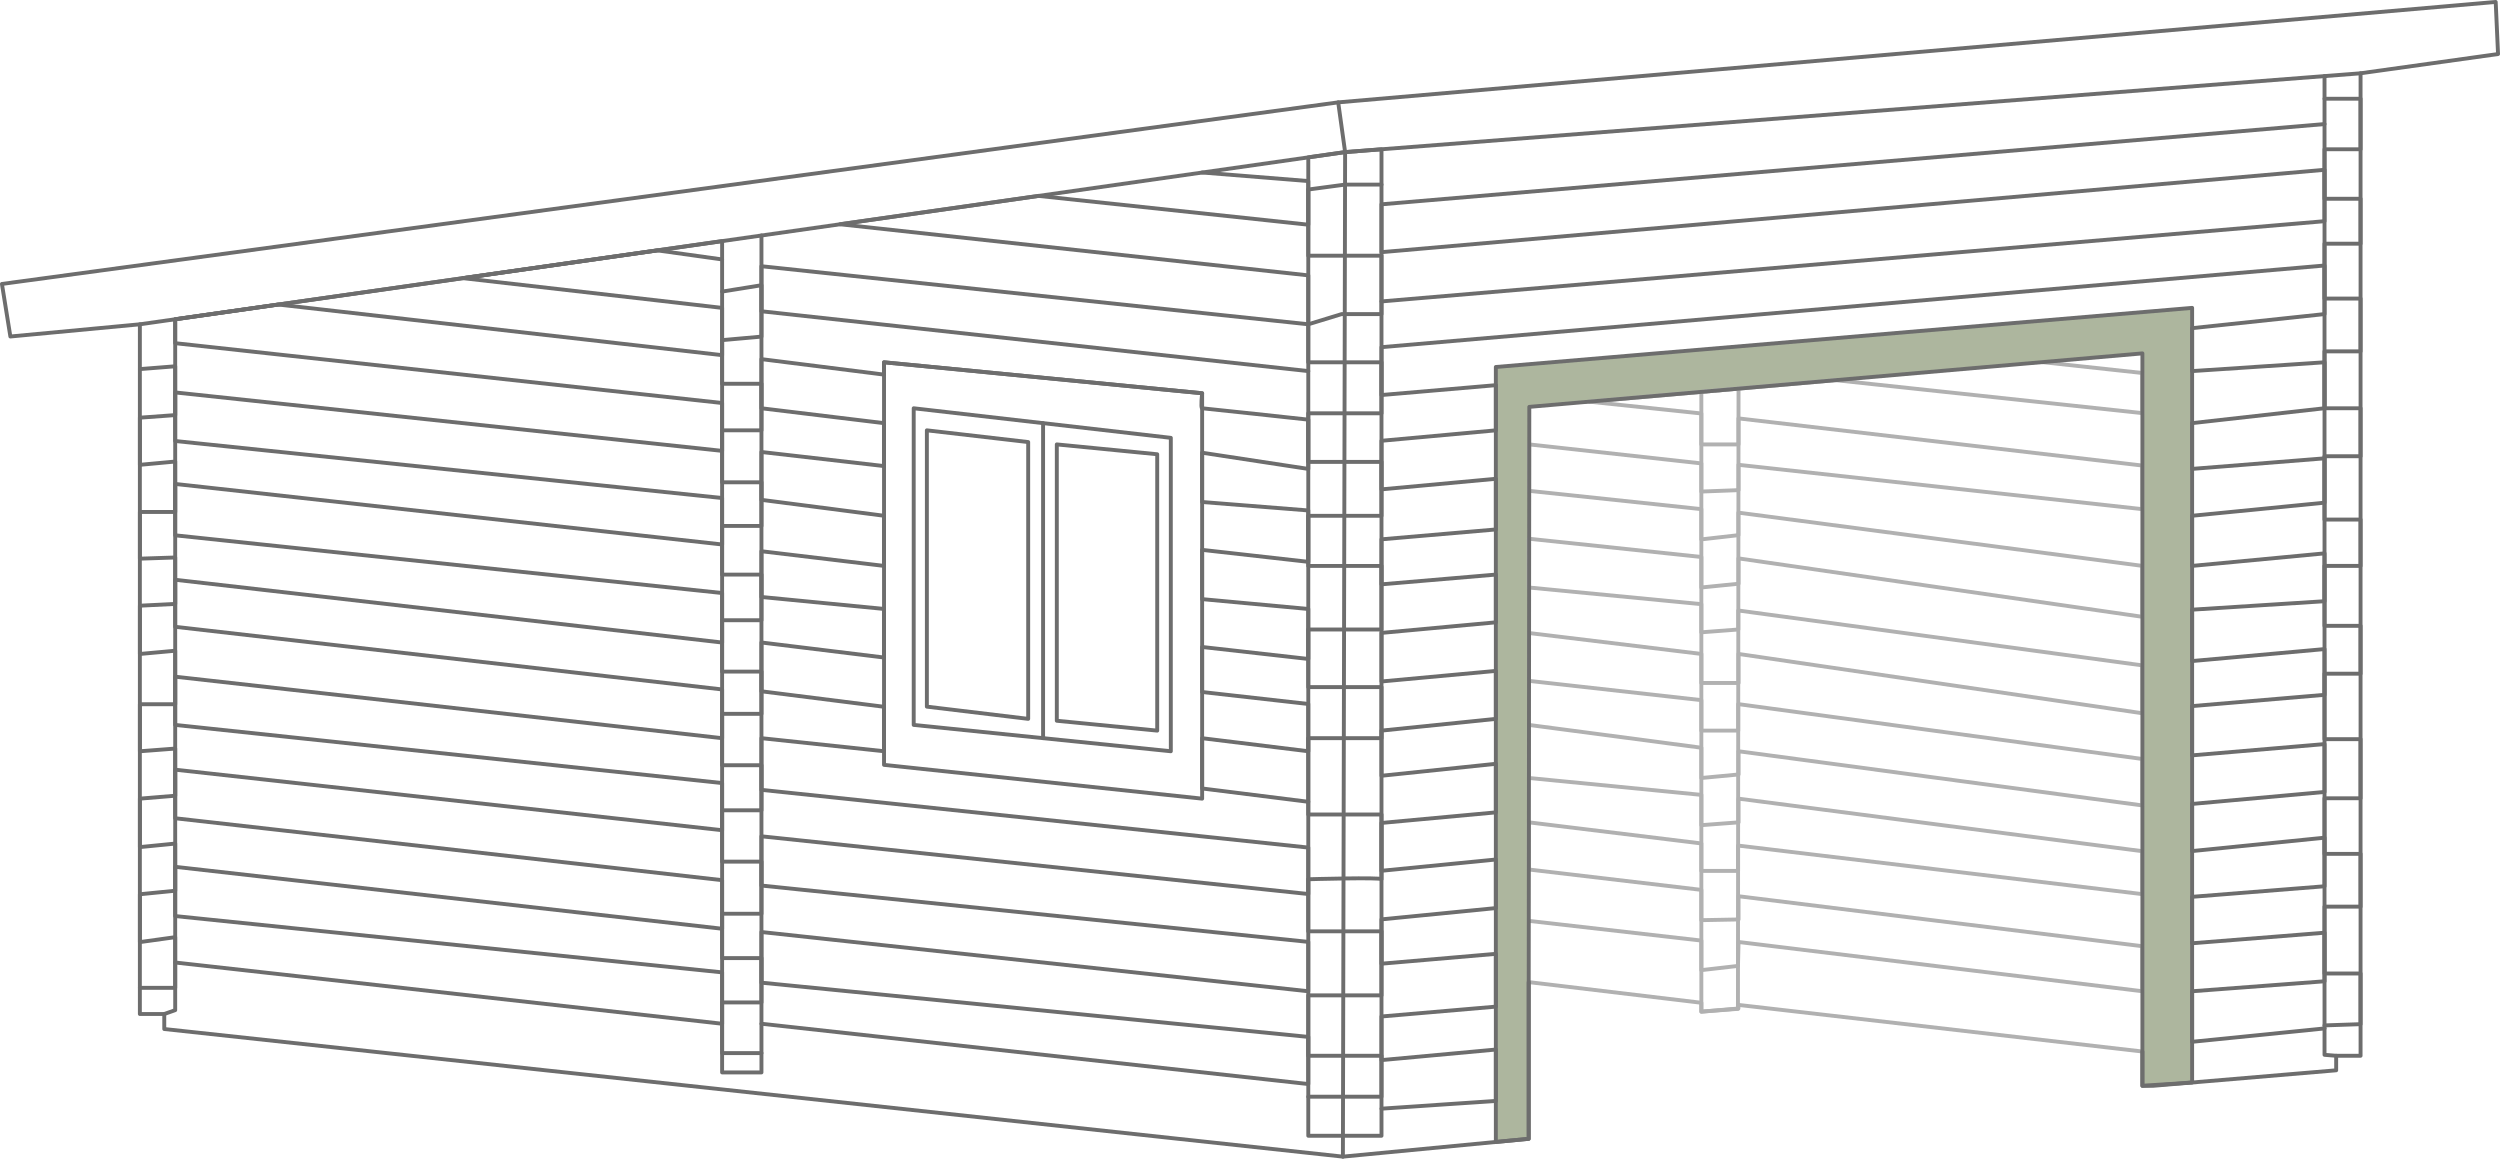 <svg xmlns="http://www.w3.org/2000/svg" width="478.687" height="221.843" viewBox="0 0 478.687 221.843">
  <g id="Group_3283" data-name="Group 3283" transform="translate(-130.605 -1655.574)">
    <path id="Path_6176" data-name="Path 6176" d="M-24405.174,18246.838v-148.213l133.623-10.912V18235.8l-9.828.857v-140.627l-117.1,10.572v140.23Z" transform="translate(24822 -16373)" fill="#adb69e"/>
    <g id="Group_3181" data-name="Group 3181" transform="translate(130.98 1655.949)">
      <g id="Group_3073" data-name="Group 3073" transform="translate(292.331 68.96)">
        <path id="Path_5679" data-name="Path 5679" d="M533.182,462.007l33.06,3.957v1.7l7.092-.6v-.691l77.358,8.924" transform="translate(-533.182 -343.294)" fill="none" stroke="#b1b1b1" stroke-linecap="round" stroke-linejoin="round" stroke-width="0.75"/>
        <path id="Path_5680" data-name="Path 5680" d="M553.626,509.414V392.355l7.12-.621-.113,118.759-7.007.538Z" transform="translate(-520.566 -386.659)" fill="none" stroke="#b1b1b1" stroke-linecap="round" stroke-linejoin="round" stroke-width="0.75"/>
        <path id="Path_5681" data-name="Path 5681" d="M533.189,495.584l33.048,3.773v5.66l7.015-.807.105-4.583,77.327,9.432v-8.624l-77.327-9.568v4.447l-7.12.136v-5.8L533.2,485.747v-9.03l33.038,4.043v5.256l7.033,0v-4.851l77.415,9.3v-8.22l-77.327-10.062v4.538l-7.12.539v-5.8l-33.021-3.234V458.064l33.021,4.369v5.794l7.12-.673v-4.447l77.327,10.375v-8.894L573.3,454.079v5.074h-7.064v-5.834l-33-3.689v-9.162l33,4.007v5.56h7.12v-5.56l77.327,11.355v-9.164l-77.368-10.511v3.638l-7.08.538v-5.39l-33.048-3.189V422.41l33.048,3.5v5.839l7.12-.72v-4.851l77.327,11.185v-9.749l-77.35-10.194v4.311l-7.1.809v-5.794l-32.964-3.5v-8.894l32.964,3.638v5.391l7.12-.27v-4.851l77.327,8.49V408.4l-77.332-9.028v4.985h-7.115v-5.928l-21.467-2.259,21.467-1.873,7.12-.623,18.58-1.62,58.747,6.307v-7.681l-19.156-2.08" transform="translate(-533.177 -388.596)" fill="none" stroke="#b1b1b1" stroke-linecap="round" stroke-linejoin="round" stroke-width="0.75"/>
      </g>
      <path id="Path_5682" data-name="Path 5682" d="M762.245,546.919v6.559h2.067l35.036-2.966v-2.785h4.672V359.607l26.323-3.684-.449-9.973-221.63,19.226L352.4,399.944l1.617,10.062,24.795-2.335V539.733h4.672v2.874L609.16,567.042l35.576-3.414v-30" transform="translate(-352.406 -345.951)" fill="none" stroke="#6d6d6d" stroke-linecap="round" stroke-linejoin="round" stroke-width="0.75"/>
      <path id="Path_5683" data-name="Path 5683" d="M456.849,388.618V465.7l60.911,6.468v-77.62Z" transform="translate(-287.955 -319.622)" fill="none" stroke="#6d6d6d" stroke-linecap="round" stroke-linejoin="round" stroke-width="0.75"/>
      <path id="Path_5684" data-name="Path 5684" d="M529.292,541.88V393.493l133.322-11.32V530.494l-9.523.631V390.888L535.7,401.129l-.113,110.142v30.007Z" transform="translate(-243.251 -323.598)" fill="none" stroke="#6d6d6d" stroke-linecap="round" stroke-linejoin="round" stroke-width="0.75"/>
      <path id="Path_5685" data-name="Path 5685" d="M368.737,402.459l230.771-32.971L793.94,354.4" transform="translate(-342.327 -340.74)" fill="none" stroke="#6d6d6d" stroke-linecap="round" stroke-linejoin="round" stroke-width="0.75"/>
      <path id="Path_5686" data-name="Path 5686" d="M510.626,357.84l1.324,9.523-.425,192.343" transform="translate(-254.769 -338.614)" fill="none" stroke="#6d6d6d" stroke-linecap="round" stroke-linejoin="round" stroke-width="0.75"/>
      <path id="Path_5687" data-name="Path 5687" d="M371.626,522.669l2.089-.741V389.641l104.721-14.961V533.854h7.531V373.6" transform="translate(-340.544 -328.887)" fill="none" stroke="#6d6d6d" stroke-linecap="round" stroke-linejoin="round" stroke-width="0.75"/>
      <path id="Path_5688" data-name="Path 5688" d="M513.719,552.281h-6.635V364.943l7.052-1.008,6.966-.542V552.281Z" transform="translate(-256.955 -335.187)" fill="none" stroke="#6d6d6d" stroke-linecap="round" stroke-linejoin="round" stroke-width="0.75"/>
      <path id="Path_5689" data-name="Path 5689" d="M627.414,354.727V542.133l2.23.18" transform="translate(-182.702 -340.535)" fill="none" stroke="#6d6d6d" stroke-linecap="round" stroke-linejoin="round" stroke-width="0.75"/>
      <path id="Path_5690" data-name="Path 5690" d="M460.362,394.062V454.69l49.231,5.044V399.722Z" transform="translate(-285.786 -316.262)" fill="none" stroke="#6d6d6d" stroke-linecap="round" stroke-linejoin="round" stroke-width="0.75"/>
      <path id="Path_5691" data-name="Path 5691" d="M477.307,398.34v52.914l19.225,1.887V400.227Z" transform="translate(-275.33 -313.622)" fill="none" stroke="#6d6d6d" stroke-linecap="round" stroke-linejoin="round" stroke-width="0.75"/>
      <path id="Path_5692" data-name="Path 5692" d="M481.323,398.919v53l-19.4-2.337V396.673Z" transform="translate(-284.826 -314.651)" fill="none" stroke="#6d6d6d" stroke-linecap="round" stroke-linejoin="round" stroke-width="0.75"/>
      <line id="Line_10984" data-name="Line 10984" y2="60.317" transform="translate(199.349 80.65)" fill="none" stroke="#6d6d6d" stroke-linecap="round" stroke-linejoin="round" stroke-width="0.75"/>
      <path id="Path_5693" data-name="Path 5693" d="M372.918,511.722,477.64,523.446v-9.837L372.918,502.828V493.4L477.64,505.254v-9.3L372.918,484.1v-9.3L477.64,486.387v-9.028l-104.722-11.13v-9.235L477.64,468.767v-9.331L372.918,447.443v-9.006L477.64,450.452v-9.478L372.918,429.925v-9.838l104.722,11.59v-8.894L372.918,411.867v-9.3L477.64,413.754V404.59L372.918,393.136v-4.583l19.736-2.82,84.986,9.693v-9.051L428,380.684l37.232-5.32L477.64,377.1" transform="translate(-339.747 -327.8)" fill="none" stroke="#6d6d6d" stroke-linecap="round" stroke-linejoin="round" stroke-width="0.75"/>
      <path id="Path_5694" data-name="Path 5694" d="M368.737,508.1H375.5v-9.7l-6.761.943v-9.162l6.761-.674v-9.028l-6.761.673v-9.276l6.761-.561v-9.028l-6.761.516V453.8H375.5V443.554l-6.761.618V434.93l6.761-.336V425.7l-6.761.225v-8.939H375.5v-9.657l-6.761.627v-9.028l6.761-.493V389.09l-6.761.538" transform="translate(-342.327 -319.33)" fill="none" stroke="#6d6d6d" stroke-linecap="round" stroke-linejoin="round" stroke-width="0.75"/>
      <path id="Path_5695" data-name="Path 5695" d="M442.335,515.5l104.706,11.544v-9.028L442.335,507.637v-9.7l104.706,11.342v-9.455L442.335,489.041v-9.432l104.706,11.05v-8.894l-104.706-11.05v-9.895l23.47,2.5v-8.512l-23.47-2.964V442.5l23.47,2.875v-9.3l-23.47-2.291v-8.758l23.47,2.806v-9.6l-23.47-3.047v-9.162l23.47,2.694V400.5l-23.47-2.848v-9.41l23.47,2.964v-2.358l60.911,5.928s-.315,2.875,0,2.875,20.325,2.178,20.325,2.178v9.434l-20.325-3.1V415.6l20.325,1.617v9.838l-20.325-2.291v9.432l20.325,1.887v9.568l-20.325-2.292v8.624l20.325,2.291v9.051l-20.325-2.5v9.625L547.041,473" transform="translate(-296.911 -319.853)" fill="none" stroke="#6d6d6d" stroke-linecap="round" stroke-linejoin="round" stroke-width="0.75"/>
      <path id="Path_5696" data-name="Path 5696" d="M547.041,404.168,442.335,392.715v-8.626l104.706,11.117v-9.365l-89.674-9.787,38.016-5.43,51.658,5.514v-8.356l-20.325-1.636" transform="translate(-296.911 -333.488)" fill="none" stroke="#6d6d6d" stroke-linecap="round" stroke-linejoin="round" stroke-width="0.75"/>
      <path id="Path_5697" data-name="Path 5697" d="M696.317,523.236l-25.35,2.56v-9.68l25.35-1.908v-9.3l-25.35,2.021v-8.894l25.35-2.021v-9.3l-25.35,2.56v-9.028l25.35-2.291v-9.164l-25.35,2.157v-9.434l25.35-2.156V450.6l-25.35,2.291v-9.837l25.35-1.617v-9.164l-25.35,2.4v-9.6l25.35-2.506v-8.49l-25.35,2.021v-8.763l25.35-2.849v-8.8l-25.35,1.685v-8.221l25.35-2.694v-9.3L515.754,392.791v9.164l21.892-1.887v8.648l-21.892,2v9.3l21.892-2.021v9.7l-21.892,1.886V438.2l21.892-1.865v9.141L515.754,447.5v9.3l21.892-2.021v9.185l-21.892,2.246v8.646l21.892-2.29v9.3l-21.892,2.021v9.162l21.892-2.156v9.3l-21.892,2.156v8.49l21.892-1.885v10.107l-21.892,1.885V529.3l21.892-2.021v9.837L515.754,538.6" transform="translate(-251.605 -326.692)" fill="none" stroke="#6d6d6d" stroke-linecap="round" stroke-linejoin="round" stroke-width="0.75"/>
      <path id="Path_5698" data-name="Path 5698" d="M515.754,394.368l180.564-15.362v-9.837L515.754,384.936v-9.164l180.564-15.362" transform="translate(-251.605 -337.029)" fill="none" stroke="#6d6d6d" stroke-linecap="round" stroke-linejoin="round" stroke-width="0.75"/>
      <path id="Path_5699" data-name="Path 5699" d="M437.678,380.706l7.531-1.213v9.837l-7.531.674v8.355h7.531v8.917h-7.531v9.948h7.531v8.355h-7.531V434.9h7.531v8.737h-7.531v9.837h7.531v8.086h-7.531V471.4h7.531v8.626h-7.531v9.837h7.531v9.973h-7.531v8.49h7.531v8.49h-7.531v9.7h7.531" transform="translate(-299.785 -325.253)" fill="none" stroke="#6d6d6d" stroke-linecap="round" stroke-linejoin="round" stroke-width="0.75"/>
      <path id="Path_5700" data-name="Path 5700" d="M521.1,367.576h-6.966l-7.052.943v12.668H521.1v11.184h-7.628l-6.391,1.955V401.6H521.1v9.769H507.084v9.3H521.1v10.323H507.084v9.6H521.1v12.175H507.084v11.027H521.1v9.78H507.084v14.61H521.1v12.4c0-.4-14.018,0-14.018,0v9.973H521.1v12.262H507.084v11.567H521.1v7.838H507.084" transform="translate(-256.955 -332.606)" fill="none" stroke="#6d6d6d" stroke-linecap="round" stroke-linejoin="round" stroke-width="0.75"/>
      <path id="Path_5701" data-name="Path 5701" d="M627.414,357.409h6.9v9.678h-6.9v9.479h6.9v8.6h-6.9v10.511h6.9v10.107h-6.9v10.893h6.9v9.185h-6.9v12.128h6.9v8.87h-6.9v11.48h6.9v9.162h-6.9v12.532h6.9v11.32h-6.9V502h6.9v10.107h-6.9v12.8h6.9v9.7l-6.9.236" transform="translate(-182.702 -338.88)" fill="none" stroke="#6d6d6d" stroke-linecap="round" stroke-linejoin="round" stroke-width="0.75"/>
    </g>
  </g>
</svg>
